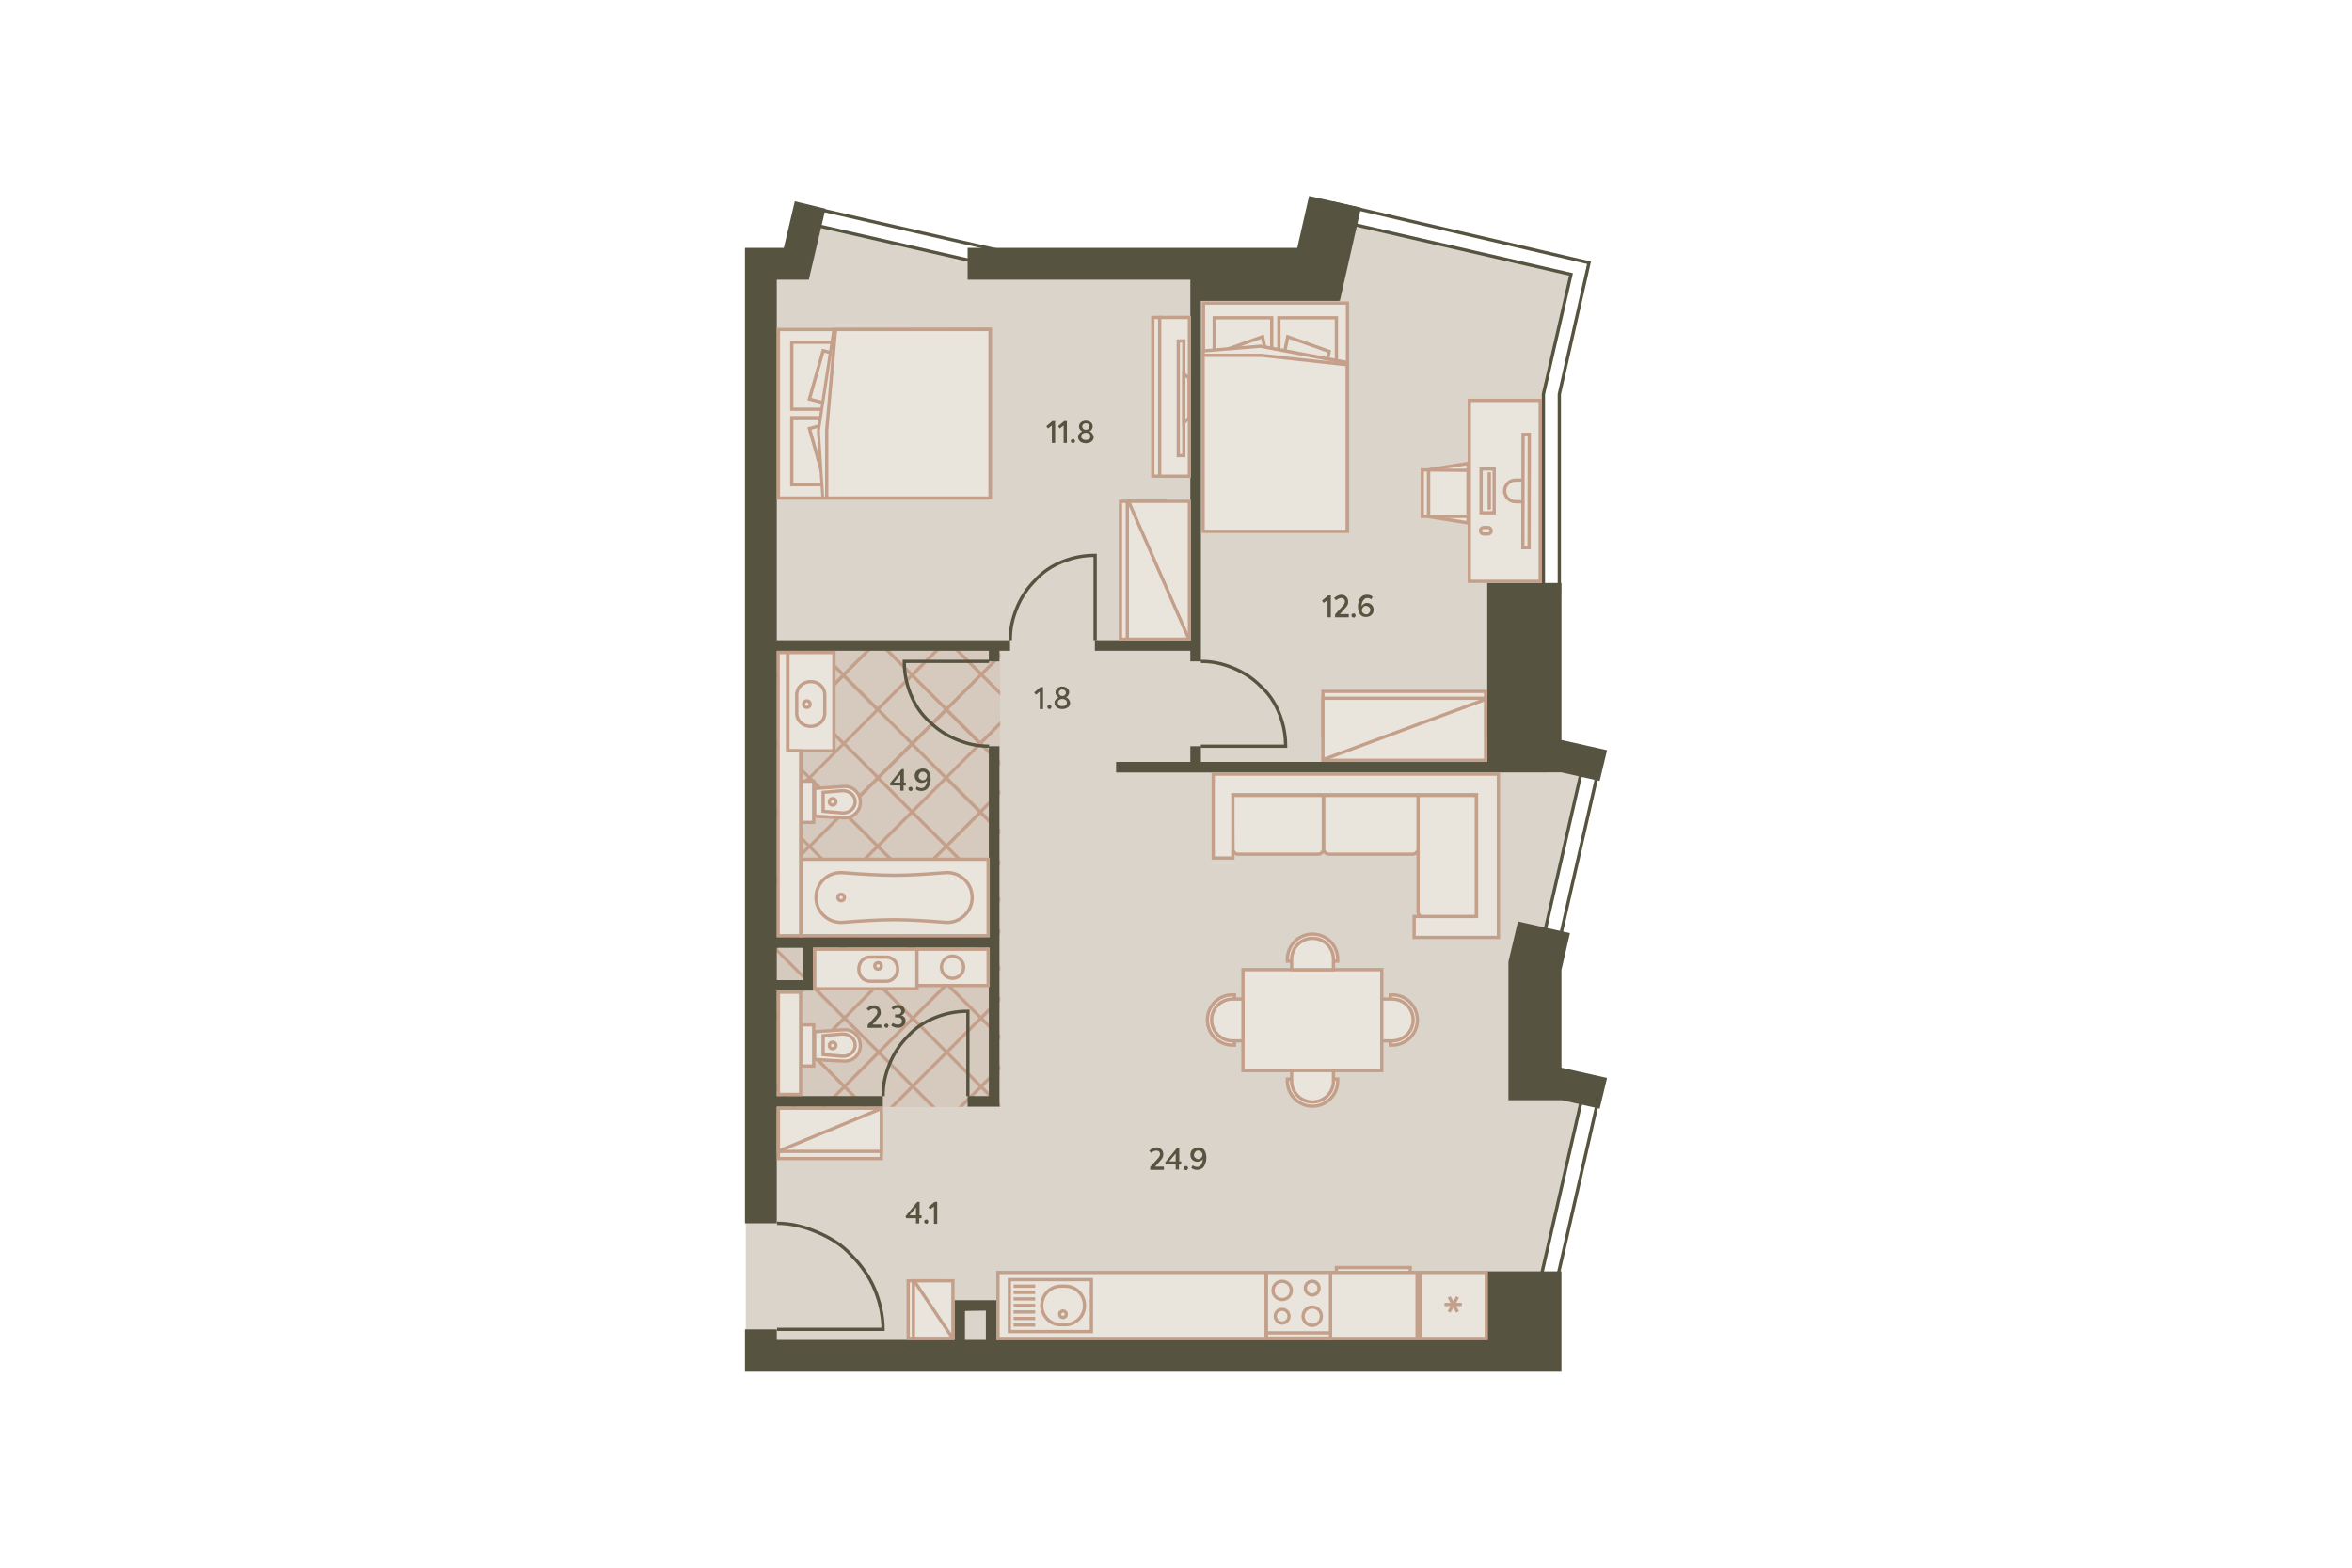 <?xml version="1.0" encoding="utf-8"?>
<!-- Generator: Adobe Illustrator 24.2.0, SVG Export Plug-In . SVG Version: 6.00 Build 0)  -->
<!DOCTYPE svg PUBLIC "-//W3C//DTD SVG 1.1//EN" "http://www.w3.org/Graphics/SVG/1.1/DTD/svg11.dtd">
<svg version="1.1" id="_x31__x5F_2" xmlns:x="http://ns.adobe.com/Extensibility/1.0/" xmlns:i="http://ns.adobe.com/AdobeIllustrator/10.0/" xmlns:graph="http://ns.adobe.com/Graphs/1.0/"
	 xmlns="http://www.w3.org/2000/svg" xmlns:xlink="http://www.w3.org/1999/xlink" x="0px" y="0px" viewBox="0 0 720 480"
	 style="enable-background:new 0 0 720 480;" xml:space="preserve">
<style type="text/css">
	.st0{fill:#DBD4CA;}
	.st1{opacity:0.3;}
	.st2{opacity:0.7;fill:#C49F8A;enable-background:new    ;}
	.st3{fill:#C49F8A;}
	.st4{fill:none;stroke:#565440;}
	.st5{fill:#565440;}
	.st6{fill:#E9E4DC;}
	.st7{fill:#E9E4DC;stroke:#C49F8A;stroke-linejoin:round;}
	.st8{fill:#E9E4DC;stroke:#C49F8A;}
	.st9{fill:#E9E4DC;stroke:#C49F8A;stroke-miterlimit:4;}
	.st10{fill:none;stroke:#C49F8A;}
	.st11{fill:#E9E4DC;stroke:#C49F8A;stroke-width:1;stroke-miterlimit:4;}
	.st12{fill:none;}
</style>
<polygon id="Floor_1_" class="st0" points="244.1,80 247.8,68.3 302,80.8 403.2,80.8 
	407.5,67.3 480.8,84.2 472.5,120.8 472.5,230.2 485.1,233.4 470.5,294.6 
	470.5,331.8 484.5,335.7 471.1,392.7 471.1,415.2 228.3,415.2 228.3,80 "/>
<g id="Wet_Floor_1_">
	<g class="st1">
		<rect x="234.4" y="198.2" class="st2" width="71.8" height="140.7"/>
	</g>
	<path class="st3" d="M242.6,338.9H244l-6-6l10-10l9.8,9.8l-6.2,6.2h1.4l5.5-5.5
		l5.5,5.5h1.4l-6.2-6.2l9.8-9.8l9.7,9.7l-6.3,6.3h1.4
		l5.6-5.6L285,338.9h1.4l-6.3-6.3l9.7-9.7l9.8,9.8
		l-6.2,6.2h1.4l5.5-5.5l5.5,5.5h0.4v-1l-5.2-5.2l5.2-5.2v-1.4
		l-5.9,5.9L290.5,322.2l9.8-9.8l5.9,5.9v-1.4l-5.2-5.2
		l5.2-5.2v-1.4l-5.9,5.9l-9.7-9.7l9.8-9.8l5.8,5.8v-1.4
		l-5.1-5.1l5.1-5.1v-1.4l-5.8,5.8l-9.8-9.8l9.8-9.8
		l5.8,5.8v-1.4l-5.1-5.1l5.1-5.1v-1.4l-5.8,5.8l-10-10
		l9.7-9.7l6.1,6.1V254l-5.4-5.4l5.4-5.4v-1.4l-6.1,6.1
		l-9.8-9.8l9.8-9.8l6.1,6.1V233l-5.4-5.4l5.4-5.4v-1.4
		l-6.1,6.1l-9.7-9.7l10-10l5.8,5.8v-1.4l-5.1-5.1l5.1-5.1V200
		l-5.8,5.8l-7.6-7.6h-1.4L299.7,206.5l-10,10l-9.8-9.8l8.5-8.5H287
		L279.2,206l-7.8-7.8H270l8.5,8.5L268.7,216.5l-9.8-9.8l8.5-8.5H266L258.2,206
		l-7.8-7.8H249l8.5,8.5l-9.7,9.7l-9.7-9.7l8.5-8.5h-1.4L237.4,206
		l-2.9-2.9V204.5l2.2,2.2l-2.2,2.2v1.4l2.9-2.9l9.7,9.7
		l-9.8,9.8L234.4,224v1.4l2.2,2.2l-2.2,2.2v1.4l2.9-2.9
		l9.8,9.8l-9.8,9.8L234.5,245.1v1.4l2.1,2.1L234.5,250.7v1.4
		l2.8-2.8l9.8,9.8l-9.8,9.8L234.5,266.1v1.4l2.1,2.1
		L234.5,271.7v1.4l2.8-2.8L247,280l-9.7,9.7L234.5,286.9v1.4l2.1,2.1
		L234.5,292.5v1.4l2.8-2.8l9.8,9.8l-9.8,9.8L234.5,307.9v1.4
		l2.1,2.1L234.5,313.5v1.4l2.8-2.8l10,10l-10,10L234.5,329.3v1.4
		l2.1,2.1L234.5,334.9v1.4l2.8-2.8L242.6,338.9z M258.5,332l-9.8-9.8
		L258.5,312.4l9.8,9.8L258.5,332z M278.7,290.8l-9.8,9.8l-10-10l9.8-9.8
		L278.7,290.8z M258.9,269.6l9.8-9.8l9.8,9.8l-9.8,9.8
		L258.9,269.6z M279.4,291.5l9.8,9.8l-9.8,9.8l-9.8-9.8L279.4,291.5z
		 M269.4,280.1l9.8-9.8l10,10l-9.8,9.8L269.4,280.1z M269.4,259.1
		l9.8-9.8l9.8,9.8l-9.8,9.8L269.4,259.1z M269.5,238.2L279.2,228.5
		l9.7,9.7l-9.7,9.7L269.5,238.2z M278.5,248.6l-9.8,9.8L259,248.7
		l9.8-9.8L278.5,248.6z M258.3,247.9l-9.8-9.8l9.8-9.8l9.8,9.8
		L258.3,247.9z M268,259.1l-9.8,9.8l-9.7-9.7l9.8-9.8L268,259.1z
		 M268,280.1l-9.8,9.8l-9.8-9.8l9.8-9.8L268,280.1z M268.2,301.3
		L258.5,311l-10-10l9.7-9.7L268.2,301.3z M259.2,311.7L268.9,302l9.8,9.8
		L269,321.5L259.2,311.7z M279.4,331.9l-9.7-9.7l9.7-9.7l9.7,9.7
		L279.4,331.9z M299.6,311.7L289.8,321.5l-9.7-9.7L289.9,302
		L299.6,311.7z M299.7,290.8l-9.8,9.8l-9.8-9.8L289.9,281
		L299.7,290.8z M299.7,269.8l-9.8,9.8l-10-10l9.8-9.8L299.7,269.8z
		 M299.4,248.7l-9.7,9.7l-9.8-9.8l9.7-9.7L299.4,248.7z
		 M299.4,227.7L289.6,237.5l-9.7-9.7L289.7,218L299.4,227.7z
		 M279.2,207.4L289,217.2L279.2,227l-9.8-9.8L279.2,207.4z M278.5,227.7
		l-9.7,9.7L259,227.6l9.7-9.7L278.5,227.7z M258.2,207.5L268,217.3
		L258.3,227l-9.8-9.8L258.2,207.5z M238,227.7l9.8-9.8l9.8,9.8
		L247.8,237.5L238,227.7z M238,248.7l9.8-9.8l9.8,9.8L247.8,258.5L238,248.7
		z M238,269.6l9.8-9.8L257.5,269.5l-9.8,9.8L238,269.6z M238,290.5l9.7-9.7
		L257.5,290.6l-9.7,9.7L238,290.5z M238,311.5l9.8-9.8l10,10L248,321.5L238,311.5z"/>
</g>
<path id="Doors" class="st4" d="M270.322,335.596c0-3.571,0.649-6.492,1.948-9.739
	c1.298-3.246,3.246-6.168,5.519-8.44c2.272-2.597,5.194-4.545,8.44-5.843
	c3.246-1.299,6.493-1.948,10.063-1.948v25.969 M302.784,228.473
	c-3.571,0-6.492-0.649-9.739-1.948c-3.246-1.299-6.168-3.246-8.44-5.519
	c-2.597-2.272-4.545-5.194-5.843-8.44c-1.299-3.246-1.948-6.492-1.948-10.063
	h25.969 M309.276,196.011c0-3.571,0.649-6.492,1.948-9.739
	c1.298-3.246,3.246-6.168,5.519-8.44c2.272-2.597,5.194-4.545,8.44-5.843
	c3.246-1.298,6.492-1.948,10.063-1.948v25.969 M367.588,202.504
	c3.571,0,6.492,0.649,9.739,1.948c3.246,1.299,6.168,3.246,8.44,5.519
	c2.597,2.272,4.545,5.194,5.843,8.44c1.298,3.246,1.948,6.492,1.948,10.063
	H367.588 M237.86,374.55c4.22,0,8.116,0.974,12.011,2.597
	c3.895,1.623,7.791,3.895,10.712,7.142c2.922,2.922,5.519,6.493,7.142,10.388
	c1.623,3.896,2.597,8.116,2.597,12.336h-32.461"/>
<g id="Walls">
	<path class="st5" d="M237.782,338.846h32.462v-3.246h-32.462v-32.3h11.118v-13.147h53.805
		v45.446h-6.492v3.246h9.739v-3.246V228.476h-3.246v58.431h-64.923v-87.646h64.923
		v3.246h3.246v-3.246h3.246v-3.246h-71.416V85.645l9.814,0.004l5.118-21.753
		l-9.414-2.273l-3.361,14.283h-2.158h-9.739v298.647h9.739V338.846z M245.7,300.1
		h-7.918v-9.9h7.918V300.1z"/>
	<polygon class="st5" points="477.998,296.958 480.595,285.704 464.689,282.134 461.767,294.469 
		461.767,336.86 477.998,336.86 477.998,336.834 489.684,339.457 491.957,330.043 
		477.998,326.91 	"/>
	<path class="st5" d="M455.275,410.261H305v-12.161h-12.8v12.161h-54.418v-3.246h-9.739v3.246
		V420h249.955v-9.739v-21.006h-22.723V410.261z M295.4,401.4l6.4-0.1v8.961
		h-6.4V401.4z"/>
	<polygon class="st5" points="367.628,228.473 364.382,228.473 364.382,233.272 341.659,233.272 
		341.659,236.518 455.275,236.518 477.998,236.491 489.684,239.115 491.957,229.701 
		477.998,226.568 477.998,178.503 455.275,178.503 455.275,233.272 367.628,233.272 	"/>
	<polygon class="st5" points="364.382,196.014 335.167,196.014 335.167,199.261 364.382,199.261 
		364.382,202.504 367.628,202.504 367.628,199.261 367.628,196.014 367.628,92.137 
		409.828,92.137 409.828,92.064 410.153,92.137 416.646,63.571 400.739,60 397.124,75.906 
		367.628,75.906 296.213,75.906 296.213,85.645 364.382,85.645 	"/>
</g>
<path id="Windows" class="st4" d="M486.438,80.451l-77.908-18.179l-0.974,4.869l73.363,16.88
	l-8.44,36.682v61.028h4.869v-61.028L486.438,80.451z M485.14,332.353l4.869,0.974
	l-13.803,60.379l-4.869-0.974L485.14,332.353z M485.14,231.722l4.869,0.974
	l-12.985,56.808l-4.869-0.974L485.14,231.722z M245.573,62.922l61.028,13.959
	l-0.974,4.869l-61.028-13.959L245.573,62.922z"/>
<g id="Furniture_2_">
	<g>
		<g>
			<rect x="245.092" y="263.1" class="st6" width="57.408" height="23.4"/>
			<path class="st3" d="M302,263.6V286h-56.408v-22.4H302 M303,262.6h-58.408V287H303V262.6
				L303,262.6z"/>
		</g>
		<g>
			<g>
				<path class="st7" d="M249.8,274.8c0,4.5,3.9,8,8.3,7.6
					c4.9-0.4,11-0.8,15.6-0.8c4.5,0,10.7,0.4,15.6,0.8
					c4.4,0.4,8.3-3.1,8.3-7.6s-3.9-8-8.3-7.6
					c-4.9,0.4-11,0.8-15.6,0.8c-4.5,0-10.7-0.4-15.6-0.8
					C253.6,266.8,249.8,270.3,249.8,274.8z"/>
				<ellipse class="st7" cx="257.5" cy="274.8" rx="1" ry="1"/>
			</g>
		</g>
	</g>
	<g id="Sink_2">
		<g>
			<rect x="249.4" y="290.645" class="st6" width="31.3" height="12.1"/>
			<path class="st3" d="M280.2,291.145v11.1h-30.3v-11.1H280.2 M281.2,290.145
				h-32.3v13.1h32.3V290.145L281.2,290.145z"/>
		</g>
		<path id="Rectangle_19_x5F_5" class="st8" d="M262.9,296.745L262.9,296.745
			c0,2.1,1.5,3.7,3.5,3.7h4.9c1.9,0,3.5-1.7,3.5-3.7l0,0
			c0-2.1-1.5-3.7-3.5-3.7h-4.9C264.4,292.945,262.9,294.645,262.9,296.745z"
			/>
		<ellipse class="st8" cx="268.8" cy="295.745" rx="1" ry="1"/>
	</g>
	<g id="Sink_2_1_">
		<g id="Rectangle_16_x5F_11_1_">
			<rect x="241.087" y="199.8" class="st6" width="14.2" height="30.1"/>
			<path class="st3" d="M254.787,200.3v29.1h-13.2v-29.1H254.787 M255.787,199.3
				h-15.2v31.1h15.2V199.3L255.787,199.3z"/>
		</g>
		<path id="Rectangle_19_x5F_5_1_" class="st8" d="M248.187,222.4L248.187,222.4
			c2.4,0,4.3-1.8,4.3-4v-5.7c0-2.2-1.9-4-4.3-4l0,0
			c-2.4,0-4.3,1.8-4.3,4v5.7
			C243.887,220.7,245.787,222.4,248.187,222.4z"/>
		<ellipse class="st8" cx="246.987" cy="215.6" rx="1" ry="1"/>
	</g>
	<g>
		<g>
			<rect x="368.4" y="92.8" class="st6" width="44.1" height="69.3"/>
			<path class="st3" d="M368.9,93.3H412v68.3h-43.1V93.3 M367.9,92.3v70.3H413
				V92.3H367.9L367.9,92.3z"/>
		</g>
		<rect x="391.5" y="97.3" class="st8" width="17.6" height="17.4"/>
		<rect x="371.7" y="97.3" class="st8" width="17.6" height="17.4"/>
		<polygon class="st9" points="406.9,107.6 394.2,103.1 390.8,119.9 403.5,124.4 		"/>
		<polygon class="st9" points="389.9,119.9 386.5,103.1 373.8,107.6 377.2,124.4 		"/>
		<g>
			<polygon class="st6" points="368.4,162.7 368.4,107.5 385.9,106 412.4,111.1 
				412.4,162.7 			"/>
			<path class="st3" d="M385.8,106.5l26.1,5v50.7h-43.1v-54.1v-0.2L385.8,106.5
				 M385.9,105.5l-18,1.5v1.1v55.1H413V111v-0.4L385.9,105.5L385.9,105.5z"/>
		</g>
		<polyline class="st10" points="368.5,108.8 386.1,108.8 412.4,111.7 		"/>
	</g>
	<g>
		<g>
			<rect x="238.279" y="100.9" class="st6" width="64.2" height="51.6"/>
			<path class="st3" d="M238.779,101.4h63.2V152H238.779L238.779,101.4 M237.779,100.4V153
				h65.2v-52.6H237.779L237.779,100.4z"/>
		</g>
		<rect x="242.379" y="104.8" class="st8" width="16.1" height="20.5"/>
		<rect x="242.379" y="127.9" class="st8" width="16.1" height="20.5"/>
		<polygon class="st9" points="251.979,107.4 247.779,122.2 263.379,126.2 267.479,111.3 
					"/>
		<polygon class="st9" points="263.379,127.2 247.779,131.2 251.979,146.1 267.579,142.1 
					"/>
		<g>
			<polygon class="st6" points="251.879,152.5 250.479,131.9 255.279,100.9 303.079,100.9 
				303.079,152.5 			"/>
			<path class="st3" d="M255.679,101.4h46.9V152h-50.2h-0.1l-1.3-20L255.679,101.4
				 M255.179,100.4h-0.3l-4.8,31.5l1.4,21h1h51.2v-52.6L255.179,100.4
				L255.179,100.4z"/>
		</g>
		<polyline class="st10" points="253.079,152.3 253.079,131.7 255.779,100.9 		"/>
	</g>
	<g>
		<g>
			<rect x="278.009" y="392.161" class="st6" width="9" height="17.6"/>
			<path class="st3" d="M286.509,392.661v16.6h-8v-16.6H286.509 M287.509,391.661h-10v18.6
				h10V391.661L287.509,391.661z"/>
		</g>
		<g>
			<rect x="279.609" y="392.161" class="st6" width="12.1" height="17.6"/>
			<path class="st3" d="M291.209,392.661v16.6h-11.1v-16.6H291.209 M292.209,391.661
				h-13.1v18.6h13.1V391.661L292.209,391.661z"/>
		</g>
		<path class="st8" d="M291.709,409.861l-12-17.9"/>
	</g>
	<g id="Toilet_1_">
		<g id="Rectangle_21_1_">
			<rect x="245.087" y="239.2" class="st6" width="4" height="12.6"/>
			<path class="st3" d="M248.587,239.7v11.6h-3v-11.6H248.587 M249.587,238.7h-5v13.6h5
				V238.7L249.587,238.7z"/>
		</g>
		<path id="Rectangle_19_x5F_2_1_" class="st8" d="M258.287,250.4c2.8,0.2,5.1-2,5.1-4.8
			l0,0c0-2.8-2.3-5-5.1-4.8l-8.9,0.6v8.5L258.287,250.4z"/>
		<path id="Rectangle_18_x5F_13_1_" class="st8" d="M257.787,248.9c2.1,0.2,4-1.4,4-3.4l0,0
			c0-2-1.8-3.5-4-3.4l-5.8,0.5v5.8L257.787,248.9z"/>
		<ellipse id="Ellipse_6_x5F_2_1_" class="st8" cx="254.887" cy="245.5" rx="1" ry="1"/>
	</g>
	<g id="Toilet_2_">
		<g id="Rectangle_21_2_">
			<rect x="245.087" y="313.8" class="st6" width="4" height="12.6"/>
			<path class="st3" d="M248.587,314.3v11.6h-3v-11.6H248.587 M249.587,313.3h-5v13.6h5
				V313.3L249.587,313.3z"/>
		</g>
		<path id="Rectangle_19_x5F_2_2_" class="st8" d="M258.287,324.9c2.8,0.2,5.1-2,5.1-4.8
			l0,0c0-2.8-2.3-5-5.1-4.8l-8.9,0.6v8.5L258.287,324.9z"/>
		<path id="Rectangle_18_x5F_13_2_" class="st8" d="M257.787,323.4c2.1,0.2,4-1.4,4-3.4l0,0
			c0-2-1.8-3.5-4-3.4l-5.8,0.5v5.8L257.787,323.4z"/>
		<ellipse id="Ellipse_6_x5F_2_2_" class="st8" cx="254.887" cy="320.1" rx="1" ry="1"/>
	</g>
	<g>
		<g>
			<rect x="280.7" y="290.645" class="st6" width="21.8" height="11.1"/>
			<path class="st3" d="M302,291.145v10.1h-20.8v-10.1H302 M303,290.145h-22.8v12.1H303
				V290.145L303,290.145z"/>
		</g>
		<g>
			<circle class="st6" cx="291.6" cy="296.245" r="3.4"/>
			<path class="st3" d="M291.6,293.245c1.6,0,2.9,1.3,2.9,2.9
				s-1.3,2.9-2.9,2.9s-2.9-1.3-2.9-2.9
				C288.6,294.545,289.9,293.245,291.6,293.245 M291.6,292.245
				c-2.2,0-3.9,1.8-3.9,3.9c0,2.2,1.8,3.9,3.9,3.9
				c2.2,0,3.9-1.8,3.9-3.9C295.5,294.045,293.7,292.245,291.6,292.245
				L291.6,292.245z"/>
		</g>
	</g>
	<g>
		<path class="st8" d="M380.5,296.9H423v30.9h-42.5V296.9z"/>
		<path class="st8" d="M425.6,304.6h0.6c4.3,0,7.7,3.5,7.7,7.7
			c0,4.3-3.5,7.7-7.7,7.7h-0.6V304.6z"/>
		<path class="st8" d="M423,305.9h3.2c3.6,0,6.4,2.9,6.4,6.4
			s-2.9,6.4-6.4,6.4H423V305.9z"/>
		<path class="st8" d="M377.9,304.6h-0.6c-4.3,0-7.7,3.5-7.7,7.7
			c0,4.3,3.5,7.7,7.7,7.7h0.6V304.6z"/>
		<path class="st8" d="M380.5,305.9h-3.2c-3.6,0-6.4,2.9-6.4,6.4
			s2.9,6.4,6.4,6.4H380.5V305.9z"/>
		<path class="st8" d="M409.5,294.3v-0.6c0-4.3-3.5-7.7-7.7-7.7
			c-4.3,0-7.7,3.5-7.7,7.7v0.6H409.5z"/>
		<path class="st8" d="M408.2,296.9v-3.2c0-3.6-2.9-6.4-6.4-6.4
			c-3.6,0-6.4,2.9-6.4,6.4v3.2H408.2z"/>
		<path class="st8" d="M409.5,330.4V331c0,4.3-3.5,7.7-7.7,7.7
			c-4.3,0-7.7-3.5-7.7-7.7v-0.6H409.5z"/>
		<path class="st8" d="M408.2,327.8V331c0,3.6-2.9,6.4-6.4,6.4
			c-3.6,0-6.4-2.9-6.4-6.4v-3.2H408.2z"/>
	</g>
	<g>
		<path class="st8" d="M434.1,279.137c0,0.9,0.7,1.6,1.6,1.6H452V243.536h-17.9
			V279.137z"/>
		<path class="st8" d="M405.2,259.936c0,0.9,0.8,1.6,1.7,1.6h25.5
			c0.9,0,1.7-0.7,1.7-1.6v-16.4h-28.9L405.2,259.936L405.2,259.936z
			"/>
		<path class="st8" d="M377.4,259.936c0,0.9,0.7,1.6,1.6,1.6h24.5
			c0.9,0,1.6-0.7,1.6-1.6v-16.4h-27.8L377.4,259.936z"/>
		<path class="st8" d="M377.4,262.717h-6V237.017h87.3v50h-25.8v-6.4H452v-37.3
			h-74.6V262.717z"/>
	</g>
	<g>
		<g>
			<rect x="343" y="153.5" class="st6" width="13.6" height="42.2"/>
			<path class="st3" d="M356.1,154v41.2H343.5V154H356.1 M357.1,153H342.5v43.2h14.6V153
				L357.1,153z"/>
		</g>
		<g>
			<rect x="345.1" y="153.5" class="st6" width="19" height="42.2"/>
			<path class="st3" d="M363.6,154v41.2h-18V154H363.6 M364.6,153h-20v43.2h20V153L364.6,153z"
				/>
		</g>
		<path class="st8" d="M364,195.8l-18.7-42.7"/>
	</g>
	<g>
		<g>
			<rect x="404.873" y="211.691" class="st6" width="49.8" height="13.6"/>
			<path class="st3" d="M454.273,212.191v12.6h-48.8v-12.6H454.273 M455.273,211.191
				h-50.8v14.6h50.8V211.191L455.273,211.191z"/>
		</g>
		<g>
			<rect x="404.873" y="213.791" class="st6" width="49.8" height="19"/>
			<path class="st3" d="M454.273,214.291v18h-48.8v-18H454.273 M455.273,213.291h-50.8v20h50.8
				V213.291L455.273,213.291z"/>
		</g>
		<path class="st8" d="M404.773,232.691l50.3-18.7"/>
	</g>
	<g>
		<g>
			<rect x="238.285" y="341.136" class="st6" width="31.5" height="13.6"/>
			<path class="st3" d="M238.785,341.636h30.5v12.6h-30.5V341.636 M237.785,340.636
				v14.6h32.5v-14.6H237.785L237.785,340.636z"/>
		</g>
		<g>
			<rect x="238.285" y="339.336" class="st6" width="31.5" height="13.2"/>
			<path class="st3" d="M238.785,339.836h30.5v12.2h-30.5V339.836 M237.785,338.836
				v14.2h32.5v-14.2H237.785L237.785,338.836z"/>
		</g>
		<path class="st8" d="M269.985,339.336l-32.1,13.3"/>
	</g>
	<g>
		<g>
			<rect x="352.9" y="97.2" class="st6" width="2.3" height="48.6"/>
			<path class="st3" d="M354.7,97.7v47.6h-1.3V97.7H354.7 M355.7,96.7h-3.3
				v49.6h3.3V96.7L355.7,96.7z"/>
		</g>
		<g>
			<rect x="355" y="97.2" class="st6" width="9.1" height="48.6"/>
			<path class="st3" d="M363.6,97.7v47.6H355.5V97.7H363.6 M364.6,96.7H354.5v49.6
				h10.1V96.7L364.6,96.7z"/>
		</g>
		<rect x="360.7" y="104.4" class="st8" width="1.7" height="35.1"/>
		<path class="st8" d="M362.4,114.5v14.9L364,128v-12.2L362.4,114.5z"/>
	</g>
	<g>
		<rect x="238.387" y="303.8" class="st6" width="6.8" height="31.3"/>
		<path class="st3" d="M244.587,304.3v30.3h-5.8v-30.3H244.587 M245.587,303.3
			h-7.8v32.3h7.8V303.3L245.587,303.3z"/>
	</g>
	<g>
		<polygon class="st6" points="238.287,286.5 238.287,199.8 241.087,199.8 241.087,229.9 
			245.087,229.9 245.087,286.5 		"/>
		<path class="st3" d="M240.587,200.3v29.1v1h1h3V286h-5.9v-47.3v-9.3v-29.1h1.9
			 M241.587,199.3h-3.8v30.1v9.3V287h7.9v-57.6h-4v-30.1h-0.1V199.3z"/>
	</g>
	<g>
		<g>
			<polygon class="st6" points="437.3,158.203 437.3,143.903 449.4,141.903 449.4,160.103 
							"/>
			<path class="st3" d="M448.9,142.503v17l-11.1-1.8V144.303L448.9,142.503
				 M449.9,141.303l-13.1,2.1v15.2l13.1,2.1V141.303L449.9,141.303z"/>
		</g>
		<g>
			<rect x="449.8" y="122.603" class="st6" width="21.7" height="55.4"/>
			<path class="st3" d="M471,123.103v54.4h-20.7v-54.4L471,123.103 M472,122.103h-22.7v56.4
				H472V122.103L472,122.103z"/>
		</g>
		<path class="st10" d="M455.9,156.003V144.603 M453.4,157.003V143.603h4v13.4H453.4z"/>
		<path class="st8" d="M453.2,162.503L453.2,162.503c0-0.6,0.5-1,1-1H455.5c0.6,0,1,0.5,1,1l0,0
			c0,0.6-0.5,1-1,1h-1.3C453.6,163.503,453.2,163.003,453.2,162.503z"/>
		<path class="st8" d="M463.9,153.603c-1.8,0-3.3-1.5-3.3-3.3s1.5-3.3,3.3-3.3
			h3.3v6.7L463.9,153.603z"/>
		
			<rect x="449.68" y="149.358" transform="matrix(0.002 -1 1 0.002 315.93 617.082)" class="st11" width="34.7" height="1.9"/>
		<g>
			<rect x="437.3" y="144.003" class="st6" width="12.1" height="14.2"/>
			<path class="st3" d="M448.9,144.503v13.1h-11.1v-13.2L448.9,144.503
				 M449.9,143.503h-13.1v15.1h13.1V143.503L449.9,143.503z"/>
		</g>
		<g>
			<rect x="435.4" y="143.903" class="st6" width="1.9" height="14.2"/>
			<path class="st3" d="M436.8,144.403v13.2h-0.9v-13.2H436.8 M437.8,143.403
				h-2.9v15.2h2.9V143.403L437.8,143.403z"/>
		</g>
	</g>
	<g id="Kitchen">
		<g id="Rectangle_24">
			<rect x="305.6" y="389.6" class="st6" width="82.1" height="20.2"/>
			<path class="st3" d="M387.1,390.1v19.2H306v-19.2H387.1 M388.1,389.1H305v21.2
				h83.1V389.1L388.1,389.1z"/>
		</g>
		<g id="Oven">
			<g id="Rectangle_28">
				<rect x="409.1" y="388.1" class="st6" width="22.6" height="20.4"/>
				<path class="st3" d="M431.2,388.6V408h-21.6v-19.4H431.2 M432.2,387.6h-23.6
					V409h23.6V387.6L432.2,387.6z"/>
			</g>
		</g>
		<g id="Rectangle_26_1_">
			<rect x="405.1" y="389.6" class="st6" width="28.7" height="20.2"/>
			<path class="st3" d="M433.3,390.1v19.2h-27.7v-19.2H433.3 M434.3,389.1
				h-29.7v21.2h29.7V389.1L434.3,389.1z"/>
		</g>
		<g id="Rectangle_27_1_">
			<rect x="434.8" y="389.6" class="st6" width="20.2" height="20.2"/>
			<path class="st3" d="M454.5,390.1v19.2h-19.2v-19.2H454.5 M455.5,389.1h-21.2v21.2
				H455.5V389.1L455.5,389.1z"/>
		</g>
		<g id="Sink_3">
			<rect id="Rectangle_28_x5F_2" x="309" y="391.8" class="st8" width="25.1" height="15.9"/>
			<path id="Rectangle_29_x5F_2" class="st8" d="M318.9,399.7L318.9,399.7
				c0-3.3,2.7-5.9,5.9-5.9h1.3c3.3,0,5.9,2.7,5.9,5.9l0,0
				c0,3.3-2.7,5.9-5.9,5.9h-1.3
				C321.6,405.7,318.9,403,318.9,399.7z"/>
			<ellipse id="Ellipse_7_x5F_3" class="st8" cx="325.4" cy="402.4" rx="1" ry="1"/>
			<path id="Vector_2" class="st10" d="M310.3,405.7h6.6 M310.3,403.7h6.6
				 M310.3,401.7h6.6 M310.3,399.7h6.6 M310.3,397.7h6.6
				 M310.3,395.7h6.6 M310.3,393.8h6.6"/>
		</g>
		<g id="Stove">
			<g id="Rectangle_25">
				<rect x="387.7" y="389.6" class="st6" width="19.6" height="20.2"/>
				<path class="st3" d="M406.8,390.1v19.2h-18.6v-19.2H406.8 M407.8,389.1
					h-20.6v21.2h20.6V389.1L407.8,389.1z"/>
			</g>
			<g id="Rectangle_28_x5F_3">
				<rect x="387.7" y="408.1" class="st6" width="19.6" height="1.6"/>
				<path class="st3" d="M406.8,408.6v0.6h-18.6v-0.6H406.8 M407.8,407.6
					h-20.6v2.6h20.6V407.6L407.8,407.6z"/>
			</g>
			<g id="Ellipse_7_x5F_4">
				<path class="st6" d="M392.5,405.2c-1.2,0-2.1-1-2.1-2.1
					c0-1.2,1-2.1,2.1-2.1c1.2,0,2.1,1,2.1,2.1
					S393.6,405.2,392.5,405.2z"/>
				<path class="st3" d="M392.5,401.4c0.9,0,1.6,0.7,1.6,1.6
					s-0.7,1.6-1.6,1.6S390.9,403.9,390.9,403
					C390.8,402.1,391.6,401.4,392.5,401.4 M392.5,400.4
					c-1.5,0-2.6,1.2-2.6,2.6s1.2,2.6,2.6,2.6
					c1.5,0,2.6-1.2,2.6-2.6S393.9,400.4,392.5,400.4L392.5,400.4z"/>
			</g>
			<g id="Ellipse_9">
				<path class="st6" d="M392.5,397.9c-1.5,0-2.8-1.3-2.8-2.8S391,392.3,392.5,392.3
					s2.8,1.3,2.8,2.8S394,397.9,392.5,397.9z"/>
				<path class="st3" d="M392.5,392.8c1.3,0,2.3,1,2.3,2.3s-1,2.3-2.3,2.3
					s-2.3-1-2.3-2.3S391.2,392.8,392.5,392.8 M392.5,391.8
					c-1.8,0-3.3,1.5-3.3,3.3s1.5,3.3,3.3,3.3s3.3-1.5,3.3-3.3
					S394.3,391.8,392.5,391.8L392.5,391.8z"/>
			</g>
			<g id="Ellipse_10">
				<path class="st6" d="M401.7,405.8c-1.5,0-2.8-1.3-2.8-2.8
					s1.3-2.8,2.8-2.8S404.5,401.5,404.5,403S403.3,405.8,401.7,405.8z"/>
				<path class="st3" d="M401.7,400.7C403,400.7,404,401.7,404,403s-1,2.3-2.3,2.3
					s-2.3-1-2.3-2.3S400.5,400.7,401.7,400.7 M401.7,399.7
					c-1.8,0-3.3,1.5-3.3,3.3s1.5,3.3,3.3,3.3S405,404.8,405,403
					S403.5,399.7,401.7,399.7L401.7,399.7z"/>
			</g>
			<g id="Ellipse_8">
				<path class="st6" d="M401.7,396.6c-1.2,0-2.1-1-2.1-2.1
					c0-1.2,1-2.1,2.1-2.1c1.2,0,2.1,1,2.1,2.1
					C403.9,395.6,402.9,396.6,401.7,396.6z"/>
				<path class="st3" d="M401.7,392.8c0.9,0,1.6,0.7,1.6,1.6
					S402.6,396,401.7,396s-1.6-0.7-1.6-1.6S400.8,392.8,401.7,392.8
					 M401.7,391.8c-1.5,0-2.6,1.2-2.6,2.6S400.3,397,401.7,397
					c1.5,0,2.6-1.2,2.6-2.6S403.2,391.8,401.7,391.8L401.7,391.8z"/>
			</g>
		</g>
		<path id="Vector_3" class="st10" d="M442.2,399.4H447.5 M443.6,397.1l2.6,4.6
			 M443.6,401.7l2.6-4.6"/>
	</g>
</g>
<g id="Numbers">
	<g>
		<path class="st5" d="M268.7,311.9l-1.6,1.8h2.7v1h-4.2v-0.9L267.7,311.5
			l0.5-0.6c0.1-0.1,0.2-0.3,0.3-0.5s0.1-0.4,0.1-0.6
			c0-0.3-0.1-0.5-0.3-0.7c-0.2-0.2-0.5-0.3-0.8-0.3
			c-0.5,0-1,0.2-1.6,0.7l-0.6-0.7c0.7-0.6,1.4-1,2.2-1
			c0.6,0,1.1,0.2,1.5,0.6s0.6,0.9,0.6,1.4
			C269.8,310.4,269.4,311.1,268.7,311.9z"/>
		<path class="st5" d="M271.4,314.7c-0.2,0-0.3-0.1-0.5-0.2
			c-0.1-0.1-0.2-0.3-0.2-0.5s0.1-0.3,0.2-0.4
			s0.3-0.2,0.5-0.2s0.3,0.1,0.4,0.2S272,313.9,272,314
			c0,0.2-0.1,0.3-0.2,0.5C271.7,314.7,271.5,314.7,271.4,314.7z"/>
		<path class="st5" d="M274.9,314.7C274.2,314.7,273.5,314.5,272.8,314l0.5-0.8
			c0.6,0.4,1.1,0.5,1.6,0.5c0.4,0,0.7-0.1,0.9-0.3
			c0.2-0.2,0.3-0.4,0.3-0.8c0-0.3-0.1-0.6-0.4-0.8
			c-0.2-0.2-0.5-0.3-0.9-0.3H274v-0.9h0.8
			c0.3,0,0.6-0.1,0.8-0.3c0.2-0.2,0.3-0.4,0.3-0.7
			c0-0.3-0.1-0.5-0.3-0.7s-0.5-0.3-0.8-0.3
			c-0.4,0-0.9,0.2-1.4,0.6l-0.5-0.7
			c0.2-0.2,0.6-0.4,0.9-0.6c0.4-0.1,0.7-0.2,1.1-0.2
			c0.6,0,1.1,0.2,1.5,0.5S277,309,277,309.4c0,0.4-0.1,0.7-0.3,0.9
			c-0.2,0.3-0.5,0.5-0.8,0.6l0,0c0.4,0.1,0.7,0.3,1,0.6
			c0.2,0.3,0.3,0.6,0.3,1.1c0,0.6-0.2,1-0.6,1.4
			C276.1,314.5,275.6,314.7,274.9,314.7z"/>
	</g>
	<g>
		<path class="st5" d="M320.3,130.5l1.9-1.6h0.8v6.7h-1v-5.3l-1.2,0.9
			L320.3,130.5z"/>
		<path class="st5" d="M323.9,130.5l1.9-1.6h0.8v6.7h-1v-5.3l-1.2,0.9
			L323.9,130.5z"/>
		<path class="st5" d="M328.5,135.7c-0.2,0-0.3-0.1-0.5-0.2
			c-0.1-0.1-0.2-0.3-0.2-0.5s0.1-0.3,0.2-0.4
			c0.1-0.1,0.3-0.2,0.5-0.2s0.3,0.1,0.4,0.2
			C329,134.7,329.1,134.9,329.1,135c0,0.2-0.1,0.3-0.2,0.5
			C328.8,135.6,328.7,135.7,328.5,135.7z"/>
		<path class="st5" d="M332.4,135.7c-0.7,0-1.3-0.2-1.7-0.5
			c-0.4-0.4-0.7-0.8-0.7-1.4c0-0.4,0.1-0.7,0.4-1
			c0.2-0.3,0.5-0.5,0.9-0.7l0,0C331,132,330.7,131.7,330.6,131.5
			c-0.2-0.3-0.3-0.5-0.3-0.9c0-0.5,0.2-0.9,0.6-1.3
			c0.4-0.3,0.9-0.5,1.5-0.5s1.1,0.2,1.5,0.5s0.6,0.8,0.6,1.3
			c0,0.3-0.1,0.6-0.3,0.9s-0.4,0.5-0.7,0.6l0,0
			c0.4,0.1,0.7,0.4,0.9,0.7c0.2,0.3,0.4,0.7,0.4,1
			c0,0.6-0.2,1-0.7,1.4C333.7,135.5,333.1,135.7,332.4,135.7z
			 M332.4,134.7c0.4,0,0.7-0.1,1-0.3s0.4-0.5,0.4-0.8
			s-0.1-0.6-0.4-0.8s-0.6-0.3-1-0.3s-0.7,0.1-1,0.3
			S331,133.3,331,133.6s0.1,0.6,0.4,0.8
			C331.6,134.6,332,134.7,332.4,134.7z M333.2,131.3
			c0.2-0.2,0.3-0.4,0.3-0.7s-0.1-0.5-0.3-0.7
			c-0.2-0.2-0.5-0.3-0.8-0.3s-0.6,0.1-0.8,0.3
			c-0.2,0.2-0.3,0.4-0.3,0.7s0.1,0.5,0.3,0.7
			c0.2,0.2,0.5,0.3,0.8,0.3S333,131.5,333.2,131.3z"/>
	</g>
	<g>
		<path class="st5" d="M316.6,212L318.5,210.4h0.8v6.7h-1v-5.3l-1.2,0.9L316.6,212
			z"/>
		<path class="st5" d="M321.3,217.1c-0.2,0-0.3-0.1-0.5-0.2
			c-0.1-0.1-0.2-0.3-0.2-0.5s0.1-0.3,0.2-0.4
			c0.1-0.1,0.3-0.2,0.5-0.2s0.3,0.1,0.4,0.2
			c0.1,0.1,0.2,0.3,0.2,0.4c0,0.2-0.1,0.3-0.2,0.5
			C321.6,217.1,321.4,217.1,321.3,217.1z"/>
		<path class="st5" d="M325.2,217.1c-0.7,0-1.3-0.2-1.7-0.5
			c-0.4-0.4-0.7-0.8-0.7-1.4c0-0.4,0.1-0.7,0.4-1
			c0.2-0.3,0.5-0.5,0.9-0.7l0,0c-0.3-0.1-0.6-0.4-0.7-0.6
			c-0.2-0.3-0.3-0.5-0.3-0.9c0-0.5,0.2-0.9,0.6-1.3
			c0.4-0.3,0.9-0.5,1.5-0.5s1.1,0.2,1.5,0.5s0.6,0.8,0.6,1.3
			c0,0.3-0.1,0.6-0.3,0.9s-0.4,0.5-0.7,0.6l0,0
			c0.4,0.1,0.7,0.4,0.9,0.7c0.2,0.3,0.4,0.7,0.4,1
			c0,0.6-0.2,1-0.7,1.4C326.4,216.9,325.9,217.1,325.2,217.1z
			 M325.2,216.2c0.4,0,0.7-0.1,1-0.3s0.4-0.5,0.4-0.8
			s-0.1-0.6-0.4-0.8s-0.6-0.3-1-0.3s-0.7,0.1-1,0.3
			s-0.4,0.5-0.4,0.8s0.1,0.6,0.4,0.8
			C324.4,216.1,324.7,216.2,325.2,216.2z M326,212.8
			c0.2-0.2,0.3-0.4,0.3-0.7s-0.1-0.5-0.3-0.7
			c-0.2-0.2-0.5-0.3-0.8-0.3s-0.6,0.1-0.8,0.3
			c-0.2,0.2-0.3,0.4-0.3,0.7s0.1,0.5,0.3,0.7
			c0.2,0.2,0.5,0.3,0.8,0.3S325.8,213,326,212.8z"/>
	</g>
	<g>
		<path class="st5" d="M276.6,239.6h0.7V240.5h-0.7v1.6h-1V240.5h-3l-0.2-0.6L276,235.5
			h0.7v4.1H276.6z M275.6,237.2l-2,2.4h2V237.2z"/>
		<path class="st5" d="M278.8,242.2c-0.2,0-0.3-0.1-0.5-0.2
			c-0.1-0.1-0.2-0.3-0.2-0.5s0.1-0.3,0.2-0.4
			c0.1-0.1,0.3-0.2,0.5-0.2s0.3,0.1,0.4,0.2
			c0.1,0.1,0.2,0.3,0.2,0.4c0,0.2-0.1,0.3-0.2,0.5
			C279.1,242.2,279,242.2,278.8,242.2z"/>
		<path class="st5" d="M282.5,235.3c0.8,0,1.4,0.3,1.8,0.9
			c0.4,0.6,0.6,1.4,0.6,2.3c0,0.5-0.1,1-0.2,1.4
			s-0.3,0.8-0.5,1.2c-0.2,0.3-0.5,0.6-0.9,0.8
			s-0.8,0.3-1.2,0.3c-0.7,0-1.3-0.2-1.8-0.6l0.4-0.8
			c0.4,0.3,0.9,0.5,1.3,0.5c0.6,0,1-0.2,1.3-0.7s0.5-1,0.5-1.7
			c-0.2,0.3-0.4,0.5-0.7,0.6s-0.6,0.2-1,0.2
			c-0.6,0-1.1-0.2-1.5-0.6c-0.4-0.4-0.6-0.9-0.6-1.5
			s0.2-1.2,0.6-1.6C281.3,235.5,281.9,235.3,282.5,235.3z
			 M283.8,237.6c0-0.4-0.1-0.7-0.4-0.9
			c-0.2-0.3-0.5-0.4-0.9-0.4s-0.7,0.1-0.9,0.4
			c-0.2,0.3-0.4,0.6-0.4,0.9c0,0.4,0.1,0.7,0.4,0.9
			c0.2,0.2,0.5,0.4,0.9,0.4s0.7-0.1,0.9-0.4
			C283.6,238.2,283.8,237.9,283.8,237.6z"/>
	</g>
	<g>
		<path class="st5" d="M404.7,183.9l1.9-1.6h0.8v6.7h-1v-5.3l-1.2,0.9
			L404.7,183.9z"/>
		<path class="st5" d="M411.8,186.2L410.2,188h2.7v1h-4.2v-0.9l2.1-2.3
			l0.5-0.6c0.1-0.1,0.2-0.3,0.3-0.5
			c0.1-0.2,0.1-0.4,0.1-0.6c0-0.3-0.1-0.5-0.3-0.7
			c-0.2-0.2-0.5-0.3-0.8-0.3c-0.5,0-1,0.2-1.6,0.7l-0.6-0.7
			c0.7-0.6,1.4-1,2.2-1c0.6,0,1.1,0.2,1.5,0.6
			c0.4,0.4,0.6,0.9,0.6,1.4C412.8,184.8,412.5,185.5,411.8,186.2z"/>
		<path class="st5" d="M414.4,189.1c-0.2,0-0.3-0.1-0.5-0.2
			c-0.1-0.1-0.2-0.3-0.2-0.5s0.1-0.3,0.2-0.4
			c0.1-0.1,0.3-0.2,0.5-0.2s0.3,0.1,0.4,0.2
			C414.9,188.1,415,188.3,415,188.4c0,0.2-0.1,0.3-0.2,0.5
			C414.8,189,414.6,189.1,414.4,189.1z"/>
		<path class="st5" d="M418.4,184.6c0.6,0,1.1,0.2,1.5,0.6
			c0.4,0.4,0.6,0.9,0.6,1.5s-0.2,1.2-0.7,1.6
			c-0.4,0.4-1,0.6-1.7,0.6c-0.8,0-1.4-0.3-1.8-0.9
			c-0.4-0.6-0.6-1.4-0.6-2.3c0-0.6,0.1-1.2,0.3-1.8
			s0.5-1,0.9-1.3c0.4-0.4,1-0.5,1.6-0.5c0.7,0,1.3,0.2,1.7,0.6
			l-0.4,0.8c-0.4-0.3-0.8-0.4-1.2-0.4
			c-0.4,0-0.7,0.1-1,0.4c-0.5,0.5-0.8,1.2-0.8,2.1
			c0.2-0.3,0.4-0.5,0.7-0.7S418,184.6,418.4,184.6z M418.2,188.1
			c0.4,0,0.7-0.1,0.9-0.4c0.2-0.3,0.4-0.6,0.4-0.9
			c0-0.4-0.1-0.7-0.4-0.9c-0.2-0.2-0.5-0.4-0.9-0.4
			s-0.7,0.1-0.9,0.4c-0.2,0.2-0.4,0.6-0.4,0.9
			c0,0.4,0.1,0.7,0.4,0.9C417.6,188,417.9,188.1,418.2,188.1z"/>
	</g>
	<g>
		<path class="st5" d="M281.4,372.1h0.7V373h-0.7v1.6h-1V373h-3l-0.2-0.6
			L280.8,368H281.5v4.1H281.4z M280.4,369.7l-2,2.4h2V369.7z"/>
		<path class="st5" d="M283.6,374.7c-0.2,0-0.3-0.1-0.5-0.2
			c-0.1-0.1-0.2-0.3-0.2-0.5s0.1-0.3,0.2-0.4
			s0.3-0.2,0.5-0.2S283.9,373.5,284,373.6s0.2,0.3,0.2,0.4
			c0,0.2-0.1,0.3-0.2,0.5S283.8,374.7,283.6,374.7z"/>
		<path class="st5" d="M284.2,369.6L286.1,368h0.8v6.7h-1v-5.3l-1.2,0.9
			L284.2,369.6z"/>
	</g>
	<g>
		<path class="st5" d="M355.2,355.4l-1.6,1.8h2.7v1h-4.2v-0.9L354.2,355
			l0.5-0.6c0.1-0.1,0.2-0.3,0.3-0.5s0.1-0.4,0.1-0.6
			c0-0.3-0.1-0.5-0.3-0.7c-0.2-0.2-0.5-0.3-0.8-0.3
			c-0.5,0-1,0.2-1.6,0.7l-0.6-0.7c0.7-0.6,1.4-1,2.2-1
			c0.6,0,1.1,0.2,1.5,0.6s0.6,0.9,0.6,1.4
			C356.2,354,355.9,354.6,355.2,355.4z"/>
		<path class="st5" d="M360.9,355.6h0.7V356.5h-0.7v1.6h-1V356.5h-3l-0.2-0.6
			L360.3,351.5H361v4.1H360.9z M359.9,353.2l-2,2.4h2V353.2z"/>
		<path class="st5" d="M363.1,358.3c-0.2,0-0.3-0.1-0.5-0.2
			s-0.2-0.3-0.2-0.5s0.1-0.3,0.2-0.4s0.3-0.2,0.5-0.2
			s0.3,0.1,0.4,0.2s0.2,0.3,0.2,0.4
			c0,0.2-0.1,0.3-0.2,0.5S363.3,358.3,363.1,358.3z"/>
		<path class="st5" d="M366.9,351.3c0.8,0,1.4,0.3,1.8,0.9
			s0.6,1.4,0.6,2.3c0,0.5-0.1,1-0.2,1.4s-0.3,0.8-0.5,1.2
			c-0.2,0.3-0.5,0.6-0.9,0.8c-0.4,0.2-0.8,0.3-1.2,0.3
			c-0.7,0-1.3-0.2-1.8-0.6l0.4-0.8c0.4,0.3,0.9,0.5,1.3,0.5
			c0.6,0,1-0.2,1.3-0.7s0.5-1,0.5-1.7c-0.2,0.3-0.4,0.5-0.7,0.6
			s-0.6,0.2-1,0.2c-0.6,0-1.1-0.2-1.5-0.6s-0.6-0.9-0.6-1.5
			s0.2-1.2,0.6-1.6C365.6,351.6,366.2,351.3,366.9,351.3z
			 M368.1,353.6c0-0.4-0.1-0.7-0.4-0.9
			c-0.2-0.3-0.5-0.4-0.9-0.4s-0.7,0.1-0.9,0.4
			c-0.2,0.3-0.4,0.6-0.4,0.9c0,0.4,0.1,0.7,0.4,0.9
			c0.2,0.2,0.5,0.4,0.9,0.4s0.7-0.1,0.9-0.4
			C368,354.2,368.1,353.9,368.1,353.6z"/>
	</g>
</g>
<g id="street_anchors">
	<rect id="street_anchor_01" x="355" y="20" class="st12" width="10" height="10"/>
	<rect id="street_anchor_02" x="521.957" y="235" class="st12" width="10" height="10"/>
</g>
</svg>
